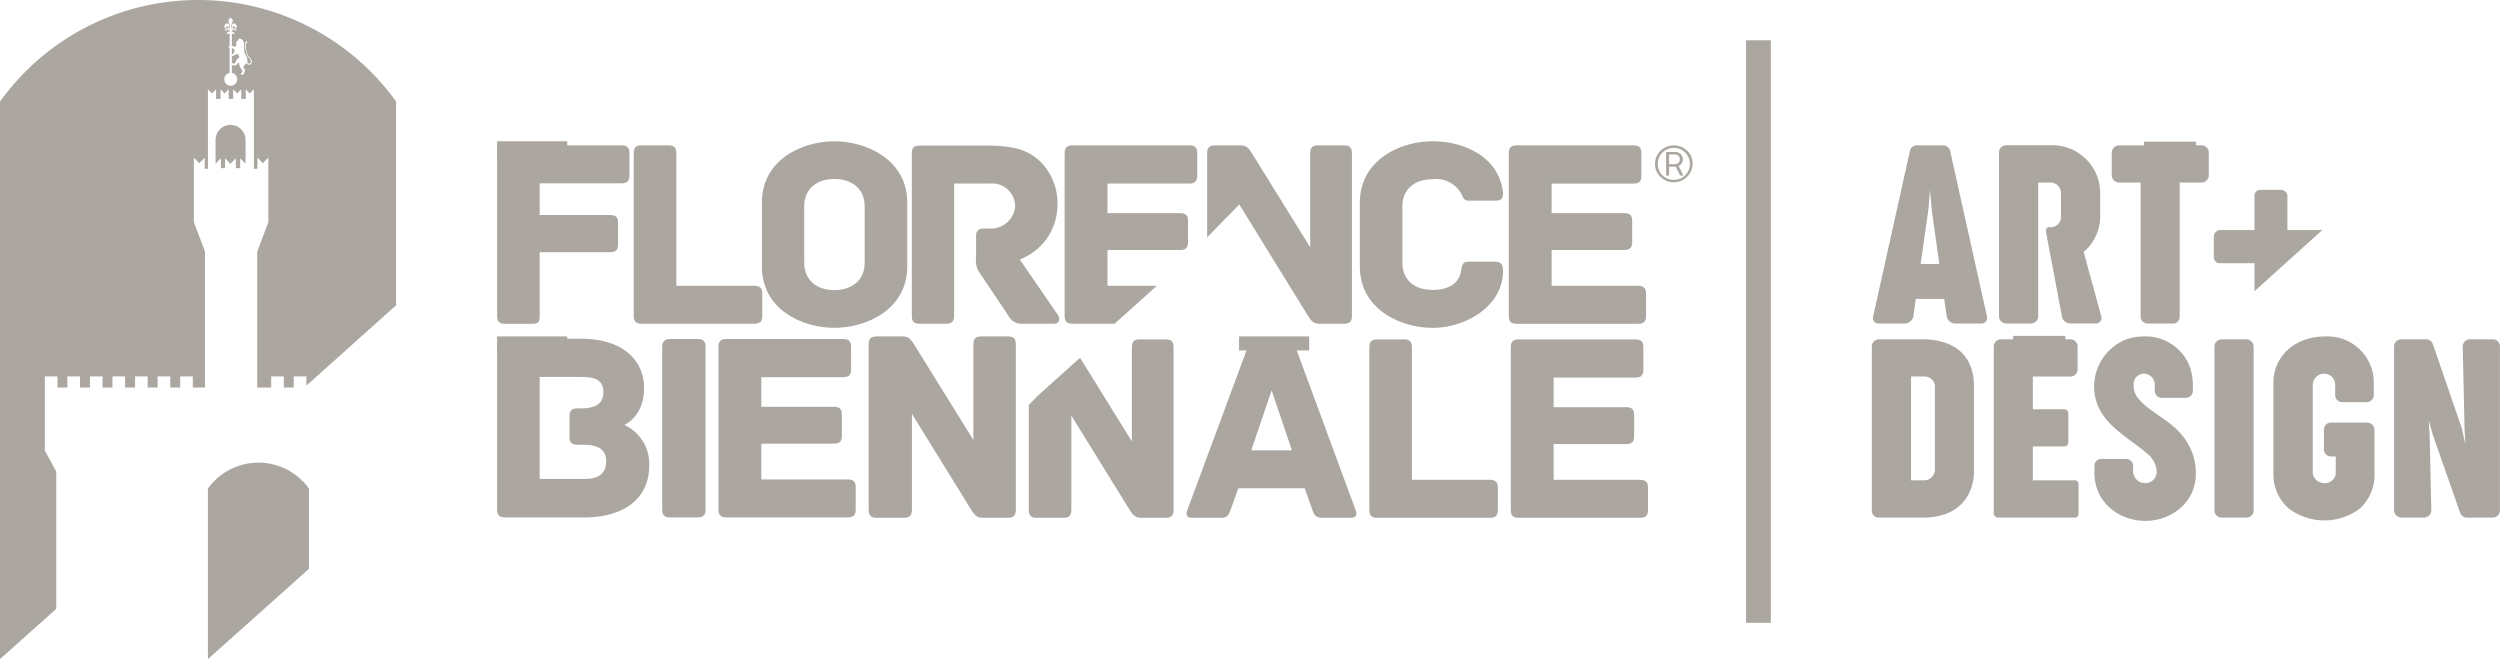 <svg id="Logo" xmlns="http://www.w3.org/2000/svg" width="276" height="72.764" viewBox="0 0 276 72.764">
  <path id="Path_12" data-name="Path 12" d="M674.431,1478.68a6.866,6.866,0,0,0-11.151,0v18.829l11.151-9.961Z" transform="translate(-640.325 -1424.745)" fill="#aba6a0"/>
  <path id="Path_13" data-name="Path 13" d="M689.307,398.43a1.655,1.655,0,0,0-1.657,1.656v2.636l.591-.611v1.09h.451v-1.09l.6.618.6-.618v1.09h.477v-1.09l.593.611v-2.636a1.657,1.657,0,0,0-1.657-1.656Z" transform="translate(-663.852 -384.641)" fill="#aba6a0"/>
  <path id="Path_14" data-name="Path 14" d="M739.8,154.167a1.629,1.629,0,0,0,.018-.269c-.107-.076-.1-.126-.176-.148-.046-.012-.086-.02-.119-.03v.685c.022.009.04.018.04.018a1.966,1.966,0,0,0,.237-.256Z" transform="translate(-713.927 -148.4)" fill="#aba6a0"/>
  <path id="Path_15" data-name="Path 15" d="M27.392,7.134a.6.6,0,0,1-.222-.157,2.031,2.031,0,0,1-.2.239c-.146.184-.061.3-.061.3l.1.119a.2.2,0,0,1,.012.228l-.079.226a.252.252,0,0,1-.352.137c-.046-.221.121-.157.121-.157a.233.233,0,0,1,.039-.145c.043-.166-.164-.384-.164-.384a.911.911,0,0,1-.181-.59l-.059,0a.2.2,0,0,0-.151.1l-.1.151-.4.02a.2.2,0,0,1-.1-.026V8.05a.715.715,0,1,1-.244,0V5.314a.306.306,0,0,1-.06-.006c-.117-.108.033-.182.06-.193V3.727a.191.191,0,0,1-.063-.034.244.244,0,0,1-.2.052.242.242,0,0,1-.1.042c.029-.113.067-.12.067-.12.062-.12.1-.09.1-.09l.021-.051c.057-.092.082,0,.082,0l.047,0A.066.066,0,0,0,25.35,3.5V3.329a.619.619,0,0,1-.2.034c-.058-.06.065-.149.065-.149.044-.391-.124-.319-.124-.319s-.092-.033-.1.09.142.107.142.107c.071.084-.036.131-.036.131l-.029.074c-.04.079-.181.053-.181.053l-.1.023.038-.084c.066-.145.108-.065.179-.061s.048-.092.048-.092-.25.034-.275-.2a.325.325,0,0,1,.42-.33c.177.081.082.588.082.588l.067-.029V3.039h.039a1.727,1.727,0,0,0-.173-.727l.006-.109.237-.274L25.7,2.2l.006.109a1.731,1.731,0,0,0-.173.727h.062v.134l.045.02s-.095-.508.081-.588a.326.326,0,0,1,.422.33.235.235,0,0,1-.275.2s-.024.1.047.092.114-.084.179.061l.038.084-.1-.023s-.143.027-.181-.053l-.03-.074s-.107-.047-.035-.131c0,0,.148.016.141-.107s-.1-.09-.1-.09-.167-.072-.122.319c0,0,.122.089.064.149a.547.547,0,0,1-.174-.028v.184c.006,0,.01.012.017.014l.048,0s.023-.1.079,0l.023.051s.042-.03.106.09c0,0,.037.007.067.12,0,0-.081-.016-.1-.042a.247.247,0,0,1-.2-.052.144.144,0,0,1-.039.027V5.088l.126-.012a1.427,1.427,0,0,0,.234.1l.152-.247a.123.123,0,0,1-.011-.085c.031-.019,0-.06,0-.06L26.031,4.7l.165-.159c-.03-.052.1-.073.1-.073.012-.057.046-.159.046-.159.047-.114.124-.032.124-.032.567,0,.478.942.478.942.018.156.013.471.013.471a1.94,1.94,0,0,0,.184.43,1.033,1.033,0,0,1,.16.734c-.01.145.312.288.382.023a.557.557,0,0,0-.2-.495,1.17,1.17,0,0,1-.324-.736,1.543,1.543,0,0,1-.079-.872.187.187,0,0,1,.191-.212c.094.08-.113.3-.113.3a1.634,1.634,0,0,0,.071.775.99.99,0,0,0,.315.677.778.778,0,0,1,.156.2c.282.495-.113.685-.3.625ZM21.864,0A26.927,26.927,0,0,0,0,11.214v61.55l6.21-5.548V52.069L4.95,49.747V41.555H6.344v1.228H7.438V41.555H8.831v1.228h1.1V41.555h1.393v1.228h1.095V41.555h1.393v1.226l1.1,0V41.555h1.391v1.228h1.1V41.555h1.391v1.228l1.1,0V41.555h1.393v1.228h1.343V27.772l-1.221-3.232h-.006V17.395l.6.622.6-.622v1.243h.353V9.856l.451.463.449-.463v1.07h.492V9.856l.45.463.45-.463v1.07h.491V9.856l.451.463.45-.463v1.07l.491,0V9.856l.45.463.451-.466v8.784h.391V17.395l.6.622.6-.622v1.243h0v5.9l-1.227,3.248v15h1.543V41.556h1.393v1.228l.5,0h.6V41.556h1.392v1.014l1.095-.977v-.036h.041L43.732,33.7V11.214A26.929,26.929,0,0,0,21.866,0Z" fill="#aba6a0"/>
  <path id="Path_16" data-name="Path 16" d="M739.577,171.586a.362.362,0,0,1-.047,0v.74c.071-.024.143.092.143.092.025-.037.12-.045.12-.045.117-.013.163-.165.163-.165a.879.879,0,0,1,.42-.5,1.018,1.018,0,0,0-.236-.412c-.166.1-.563.286-.563.286Z" transform="translate(-713.937 -165.372)" fill="#aba6a0"/>
  <path id="Path_17" data-name="Path 17" d="M1008.44,1200.786l.041-.036h-.041Z" transform="translate(-973.54 -1159.195)" fill="#aba6a0"/>
  <path id="Path_18" data-name="Path 18" d="M1600.4,464.538v2.455c0,.539-.18.867-.869.867h-9.04v3.5h7.782c.688,0,.868.328.868.867V474.6c0,.538-.18.867-.868.867h-7.782v7.006c0,.779-.18.9-.869.9h-2.962c-.689,0-.869-.329-.869-.867V464.538c0-.541.18-.868.869-.868h12.87c.689,0,.869.328.869.868Z" transform="translate(-1530.91 -447.623)" fill="#aba6a0"/>
  <path id="Path_19" data-name="Path 19" d="M2035.81,480.034v2.455c0,.538-.179.867-.867.867H2022.49c-.69,0-.871-.329-.871-.867V464.528c0-.689.33-.868.871-.868h2.962c.539,0,.87.179.87.868v14.638h8.621c.688,0,.867.33.867.868Z" transform="translate(-1951.656 -447.614)" fill="#aba6a0"/>
  <path id="Path_20" data-name="Path 20" d="M2441.856,457.864c0-1.915-1.377-3.023-3.354-3.023-1.944,0-3.322,1.108-3.322,3.023v6.225c0,1.917,1.378,3.024,3.322,3.024,1.978,0,3.354-1.107,3.354-3.024Zm4.7,6.647c0,4.728-4.493,6.765-8.056,6.765s-7.991-2.038-7.991-6.765v-7.066c0-4.729,4.43-6.765,7.991-6.765s8.056,2.036,8.056,6.765Z" transform="translate(-2346.396 -435.083)" fill="#aba6a0"/>
  <path id="Path_21" data-name="Path 21" d="M2924.426,484.216h-3.534a1.594,1.594,0,0,1-1.494-.9l-3.233-4.82a2.21,2.21,0,0,1-.329-1.526v-2.4c0-.538.178-.868.867-.868h.6a2.678,2.678,0,0,0,2.843-2.425,2.543,2.543,0,0,0-2.755-2.544h-3.98v14.609c0,.688-.33.868-.868.868h-2.963c-.54,0-.839-.18-.839-.868V465.416c0-.538.149-.866.839-.866h7.542c3.263,0,4.7.657,5.958,1.915a6.52,6.52,0,0,1,1.737,4.7,6.443,6.443,0,0,1-4.162,5.956l4.223,6.136c.268.42.119.959-.45.959Z" transform="translate(-2808.075 -448.473)" fill="#aba6a0"/>
  <path id="Path_22" data-name="Path 22" d="M4346.012,471.275c-3.563,0-8.022-2.065-8.022-6.765v-7.063c0-4.7,4.459-6.767,8.022-6.767,3.711,0,7.394,1.885,7.781,5.687,0,.718-.239.869-.927.869h-2.874c-.628,0-.658-.57-.9-.929a3.152,3.152,0,0,0-3.082-1.436c-1.976,0-3.323,1.107-3.323,2.994v6.224c0,1.917,1.348,3,3.323,3,1.616,0,2.9-.6,3.142-2.038.089-.6.15-1.077.808-1.077h2.936c.657,0,.9.3.9,1.018,0,3.863-4.07,6.286-7.781,6.286Z" transform="translate(-4187.862 -435.083)" fill="#aba6a0"/>
  <path id="Path_23" data-name="Path 23" d="M4828.288,480.043V482.5c0,.538-.179.868-.868.868h-13.411c-.689,0-.87-.33-.87-.868V464.538c0-.54.181-.868.87-.868h12.9c.687,0,.868.328.868.868v2.483c0,.54-.181.868-.868.868h-9.042v3.264h8.023c.689,0,.869.33.869.869v2.335c0,.538-.18.868-.869.868h-8.023v3.951h9.55c.688,0,.869.328.869.867Z" transform="translate(-4646.568 -447.623)" fill="#aba6a0"/>
  <path id="Path_24" data-name="Path 24" d="M3406.417,479.156h-5.447v-3.951h8.023c.687,0,.868-.33.868-.869V472c0-.539-.18-.869-.868-.869h-8.023v-3.263h9.04c.689,0,.867-.328.867-.868v-2.483c0-.541-.177-.868-.867-.868h-12.9c-.687,0-.868.328-.868.868v17.961c0,.538.181.868.868.868h4.641l4.669-4.191Z" transform="translate(-3278.704 -447.604)" fill="#aba6a0"/>
  <path id="Path_25" data-name="Path 25" d="M3865.958,463.66h-2.873c-.541,0-.868.18-.868.868v10.388l-6.346-10.239c-.389-.6-.6-1.017-1.347-1.017h-2.814c-.688,0-.868.328-.868.868v9.285l3.549-3.623,3.567,5.784v.006l3.929,6.358c.39.6.6,1.018,1.349,1.018h2.723c.688,0,.868-.33.868-.868V464.529c0-.688-.329-.868-.868-.868Z" transform="translate(-3717.572 -447.614)" fill="#aba6a0"/>
  <path id="Path_26" data-name="Path 26" d="M3796.715,1094.914l-2.245-6.615-2.244,6.615h4.49Zm6.526,7.453H3800.1c-.66,0-.9-.179-1.138-.9l-.839-2.364h-7.334l-.837,2.364c-.241.72-.479.9-1.138.9h-3.144c-.658,0-.658-.48-.509-.84l6.646-17.928a1.189,1.189,0,0,1,1.227-.928h2.874c.658,0,.958.3,1.228.928l6.614,17.928c.149.36.149.84-.508.84Z" transform="translate(-3654.085 -1045.201)" fill="#aba6a0"/>
  <path id="Path_27" data-name="Path 27" d="M4382.466,1099.035v2.454c0,.538-.179.868-.868.868h-12.451c-.688,0-.867-.33-.867-.868v-17.961c0-.689.327-.868.867-.868h2.961c.54,0,.869.179.869.868v14.638h8.62c.688,0,.868.33.868.87Z" transform="translate(-4217.104 -1045.192)" fill="#aba6a0"/>
  <path id="Path_28" data-name="Path 28" d="M4834.647,1099.035v2.454c0,.538-.18.868-.869.868h-13.41c-.689,0-.868-.33-.868-.868v-17.961c0-.539.179-.868.868-.868h12.9c.689,0,.867.329.867.868v2.484c0,.539-.177.867-.867.867h-9.04v3.266h8.023c.686,0,.866.328.866.866v2.337c0,.537-.181.867-.866.867h-8.023v3.951h9.548c.689,0,.87.331.87.87Z" transform="translate(-4652.708 -1045.192)" fill="#aba6a0"/>
  <path id="Path_29" data-name="Path 29" d="M3297.046,1082.65h-2.874c-.538,0-.868.18-.868.868v10.388l-5.717-9.224-4.679,4.2-.979,1.011v11.587c0,.69.328.868.867.868h2.964c.539,0,.867-.177.867-.868v-10.418l6.347,10.268c.388.6.6,1.018,1.347,1.018h2.723c.69,0,.868-.329.868-.868v-17.961c0-.688-.329-.868-.868-.868Z" transform="translate(-3168.35 -1045.182)" fill="#aba6a0"/>
  <path id="Path_30" data-name="Path 30" d="M1597.845,1094.041c0-1.409-1.048-1.826-2.485-1.826h-.689c-.688,0-.868-.329-.868-.869v-2.274c0-.539.18-.868.868-.868h.389c1.737,0,2.484-.63,2.484-1.795,0-1.348-.926-1.678-2.484-1.678h-4.55v11.257h5.031C1597.006,1095.987,1597.845,1095.388,1597.845,1094.041Zm4.759.449c0,3.8-2.963,5.747-7.126,5.747h-8.8c-.689,0-.868-.329-.868-.869V1081.38c0-.539.179-.87.868-.87h8.381c4.881,0,6.976,2.6,6.976,5.417,0,3.025-1.915,3.982-2.185,4.1a4.725,4.725,0,0,1,2.755,4.46Z" transform="translate(-1530.928 -1043.116)" fill="#aba6a0"/>
  <path id="Path_31" data-name="Path 31" d="M2307.178,1097.755v2.453c0,.539-.179.87-.868.87H2292.9c-.689,0-.87-.33-.87-.87v-17.96c0-.539.181-.868.87-.868h12.9c.689,0,.868.329.868.868v2.484c0,.539-.179.867-.868.867h-9.041v3.265h8.022c.69,0,.869.329.869.868v2.335c0,.538-.179.868-.869.868h-8.022v3.951h9.55c.689,0,.868.33.868.869Z" transform="translate(-2212.708 -1043.956)" fill="#aba6a0"/>
  <path id="Path_32" data-name="Path 32" d="M2116.3,1081.39h-2.969c-.69,0-.929.329-.929.868v17.96c0,.54.18.869.868.869h3.053c.687,0,.867-.329.867-.869v-17.96C2117.188,1081.719,2116.987,1081.39,2116.3,1081.39Z" transform="translate(-2039.295 -1043.966)" fill="#aba6a0"/>
  <path id="Path_33" data-name="Path 33" d="M2787.261,1074.043v18.26c0,.547-.181.882-.881.882h-2.77c-.76,0-.974-.426-1.369-1.035l-6.452-10.437V1092.3c0,.7-.335.882-.882.882h-3.012c-.55,0-.885-.181-.885-.882v-18.26c0-.547.184-.882.885-.882h2.861c.76,0,.972.426,1.368,1.035l6.45,10.408v-10.56c0-.7.336-.883.885-.883h2.921c.549,0,.881.182.881.883Z" transform="translate(-2675.112 -1036.02)" fill="#aba6a0"/>
  <path id="Path_34" data-name="Path 34" d="M1593.579,452.246h-7.739V450.7h7.739Z" transform="translate(-1530.958 -435.102)" fill="#aba6a0"/>
  <path id="Path_35" data-name="Path 35" d="M3960.35,1074.718h-7.74v-1.548h7.74Z" transform="translate(-3815.819 -1036.03)" fill="#aba6a0"/>
  <path id="Path_36" data-name="Path 36" d="M1593.579,1074.718h-7.739v-1.548h7.739Z" transform="translate(-1530.958 -1036.03)" fill="#aba6a0"/>
  <path id="Path_37" data-name="Path 37" d="M6369.09,1097.966h-4.617v-3.738h3.45c.314,0,.472-.184.472-.538v-3c0-.368-.157-.563-.472-.563h-3.45v-3.62h4.145a.781.781,0,0,0,.8-.773v-2.557a.8.8,0,0,0-.786-.774h-7.724a.785.785,0,0,0-.748.761v18.358a.5.5,0,0,0,.551.563h8.378c.289,0,.433-.182.433-.55V1098.5c0-.354-.144-.538-.433-.538Z" transform="translate(-6140.049 -1044.941)" fill="#aba6a0"/>
  <path id="Path_38" data-name="Path 38" d="M6377.662,483.349h2.728a.816.816,0,0,0,.787-.682V467.783h1.3a1.171,1.171,0,0,1,1.219,1.193v2.571a1.131,1.131,0,0,1-1.206,1.167c-.355-.026-.512.157-.433.6l1.745,9.283a.982.982,0,0,0,.931.748h2.754a.623.623,0,0,0,.629-.879l-1.915-7.015a5.218,5.218,0,0,0,1.822-4.039v-2.44a5.283,5.283,0,0,0-5.534-5.3h-4.826a.783.783,0,0,0-.812.826v18.031a.8.8,0,0,0,.813.813Z" transform="translate(-6156.162 -447.633)" fill="#aba6a0"/>
  <path id="Path_39" data-name="Path 39" d="M5978.163,1096.733a1.226,1.226,0,0,1-.34.879,1.14,1.14,0,0,1-.866.354h-1.429v-11.461h1.416a1.224,1.224,0,0,1,.879.314,1.2,1.2,0,0,1,.34.944Zm-1.18-14.333h-4.969a.793.793,0,0,0-.813.826v18.031a.755.755,0,0,0,.813.826h4.943a7.207,7.207,0,0,0,2.177-.328,4.935,4.935,0,0,0,1.745-.97,4.578,4.578,0,0,0,1.18-1.665,5.641,5.641,0,0,0,.419-2.229v-9.3c0-3.605-2.374-5.113-5.494-5.193Z" transform="translate(-5764.55 -1044.941)" fill="#aba6a0"/>
  <path id="Path_40" data-name="Path 40" d="M5979.7,476.77l.853-6.005.184-2.2.184,2.2.839,6.005Zm3.24-12.562a.792.792,0,0,0-.761-.538h-2.885a.791.791,0,0,0-.76.538l-4.091,18.41a.609.609,0,0,0,.629.722h2.871a1.01,1.01,0,0,0,.958-.786l.262-1.928h3.134l.275,1.9a.976.976,0,0,0,.958.813h2.872a.624.624,0,0,0,.628-.748l-4.09-18.384Z" transform="translate(-5767.661 -447.623)" fill="#aba6a0"/>
  <path id="Path_41" data-name="Path 41" d="M7067.776,1082.42h-2.818a.816.816,0,0,0-.748.76v18.2a.79.79,0,0,0,.748.721h2.832a.79.79,0,0,0,.747-.721v-18.2A.828.828,0,0,0,7067.776,1082.42Z" transform="translate(-6819.734 -1044.96)" fill="#aba6a0"/>
  <path id="Path_42" data-name="Path 42" d="M6690.417,1084.239c-1.43-1.758-3.881-2.662-4.957-4.236a2.094,2.094,0,0,1-.367-1.284,1.186,1.186,0,0,1,.341-.918,1.171,1.171,0,0,1,.826-.328,1.224,1.224,0,0,1,1.167,1.351v.6a.79.79,0,0,0,.759.721h2.65a.773.773,0,0,0,.8-.773v-.564a6.268,6.268,0,0,0-.407-2.268,5.2,5.2,0,0,0-5.048-3.173,5.923,5.923,0,0,0-1.875.315,5.593,5.593,0,0,0-3.028,7.618c1.049,2.2,3.671,3.554,5.351,5.036a2.669,2.669,0,0,1,1.01,1.966,1.246,1.246,0,0,1-1.272,1.259,1.315,1.315,0,0,1-1.325-1.429v-.485a.8.8,0,0,0-.8-.761h-2.663a.774.774,0,0,0-.813.826v.682c0,5.049,6.243,6.964,9.666,3.764a4.972,4.972,0,0,0,1.534-3.606,6.464,6.464,0,0,0-.407-2.361,6.857,6.857,0,0,0-1.141-1.954Z" transform="translate(-6449.542 -1036.223)" fill="#aba6a0"/>
  <path id="Path_43" data-name="Path 43" d="M7648.047,1082.4h-2.531a.812.812,0,0,0-.787.773l.209,9.246.093,1.6-.394-1.77-3.2-9.311a.805.805,0,0,0-.773-.538h-2.754a.827.827,0,0,0-.76.76v18.11a.816.816,0,0,0,.812.813h2.5a.806.806,0,0,0,.8-.812c-.051-2.361-.184-8.328-.184-8.328l-.091-1.6.432,1.574,3.029,8.641a.76.76,0,0,0,.734.524h2.846a.8.8,0,0,0,.813-.695v-18.24a.794.794,0,0,0-.8-.748Z" transform="translate(-7372.846 -1044.941)" fill="#aba6a0"/>
  <path id="Path_44" data-name="Path 44" d="M7262.689,1082.8H7258.6a.791.791,0,0,0-.7.8v2.229a.794.794,0,0,0,.775.708h.538v1.8a1.071,1.071,0,0,1-.367.813,1.2,1.2,0,0,1-.866.341,1.363,1.363,0,0,1-.905-.341,1.13,1.13,0,0,1-.406-.9v-9.678a1.259,1.259,0,0,1,1.271-1.167,1.218,1.218,0,0,1,1.207,1.233v1.206a.79.79,0,0,0,.76.7h2.754a.793.793,0,0,0,.748-.748V1078.5a5.1,5.1,0,0,0-5.429-5.207c-3.174,0-5.652,2.1-5.652,5.128v10.057a4.954,4.954,0,0,0,1.691,3.8,6.515,6.515,0,0,0,7.869,0,5.039,5.039,0,0,0,1.6-3.8v-4.865a.812.812,0,0,0-.8-.813Z" transform="translate(-7001.343 -1036.146)" fill="#aba6a0"/>
  <path id="Path_45" data-name="Path 45" d="M6746.56,463.66h-9.179a.828.828,0,0,0-.761.813v2.478a.8.8,0,0,0,.761.814h2.426V482.6a.787.787,0,0,0,.839.734h2.648a.747.747,0,0,0,.826-.734V467.765h2.44a.816.816,0,0,0,.772-.814v-2.478a.791.791,0,0,0-.772-.813Z" transform="translate(-6503.481 -447.614)" fill="#aba6a0"/>
  <path id="Path_46" data-name="Path 46" d="M7062.979,613.841h3.816v3.095l7.488-6.753h-3.855v-3.751a.649.649,0,0,0-.21-.472.663.663,0,0,0-.524-.21H7067.5a.662.662,0,0,0-.539.21.684.684,0,0,0-.17.445v3.777h-3.816a.659.659,0,0,0-.458.222.716.716,0,0,0-.21.538v2.19a.659.659,0,0,0,.21.538.713.713,0,0,0,.458.171Z" transform="translate(-6817.9 -584.786)" fill="#aba6a0"/>
  <path id="Path_47" data-name="Path 47" d="M6845.023,453.47h-5.763v-1.55h5.763Z" transform="translate(-6602.568 -436.28)" fill="#aba6a0"/>
  <path id="Path_48" data-name="Path 48" d="M6427.883,1072.99h-5.763v-1.55h5.763Z" transform="translate(-6199.865 -1034.36)" fill="#aba6a0"/>
  <path id="Path_49" data-name="Path 49" d="M5572.724,192.834h-2.734V128.52h2.734Z" transform="translate(-5377.226 -124.072)" fill="#aba6a0"/>
  <path id="Path_50" data-name="Path 50" d="M5281.608,464.257c-.048,0-.1,0-.145.007s-.1.01-.148.018a1.692,1.692,0,0,0-1.055.584,1.743,1.743,0,0,0-.4,1.429,1.632,1.632,0,0,0,.477.961,1.754,1.754,0,0,0,1.547.5,1.646,1.646,0,0,0,.976-.479,1.769,1.769,0,0,0-1.249-3.025Zm-2.08,1.767a2.023,2.023,0,0,1,1.665-2,2.059,2.059,0,0,1,1.845.513,1.929,1.929,0,0,1,.63,1.2,2.084,2.084,0,0,1-3.685,1.551,1.86,1.86,0,0,1-.437-1.042c-.009-.075-.011-.153-.017-.228Z" transform="translate(-5096.816 -447.926)" fill="#aba6a0"/>
  <path id="Path_51" data-name="Path 51" d="M5315.224,486.3l.034,0c.215,0,.43,0,.645,0a.5.5,0,0,0,.11-.016.536.536,0,0,0-.135-1.054c-.2,0-.4,0-.6,0-.044,0-.059.01-.059.056,0,.32,0,.641,0,.963,0,.014,0,.03,0,.049Zm-.33-1.343h1.036a.812.812,0,0,1,.753.5.8.8,0,0,1-.372,1.024l-.043.024.263.524c.087.172.172.345.264.526h-.146c-.057,0-.113,0-.17,0a.055.055,0,0,1-.06-.038c-.145-.3-.293-.594-.438-.892a.071.071,0,0,0-.078-.048c-.224,0-.449,0-.682,0v.056c0,.289,0,.58,0,.869,0,.042-.013.054-.053.053-.08,0-.159,0-.239,0-.028,0-.041-.007-.041-.039q0-1.268,0-2.534c0-.006,0-.012,0-.026Z" transform="translate(-5130.954 -468.177)" fill="#aba6a0"/>
</svg>

